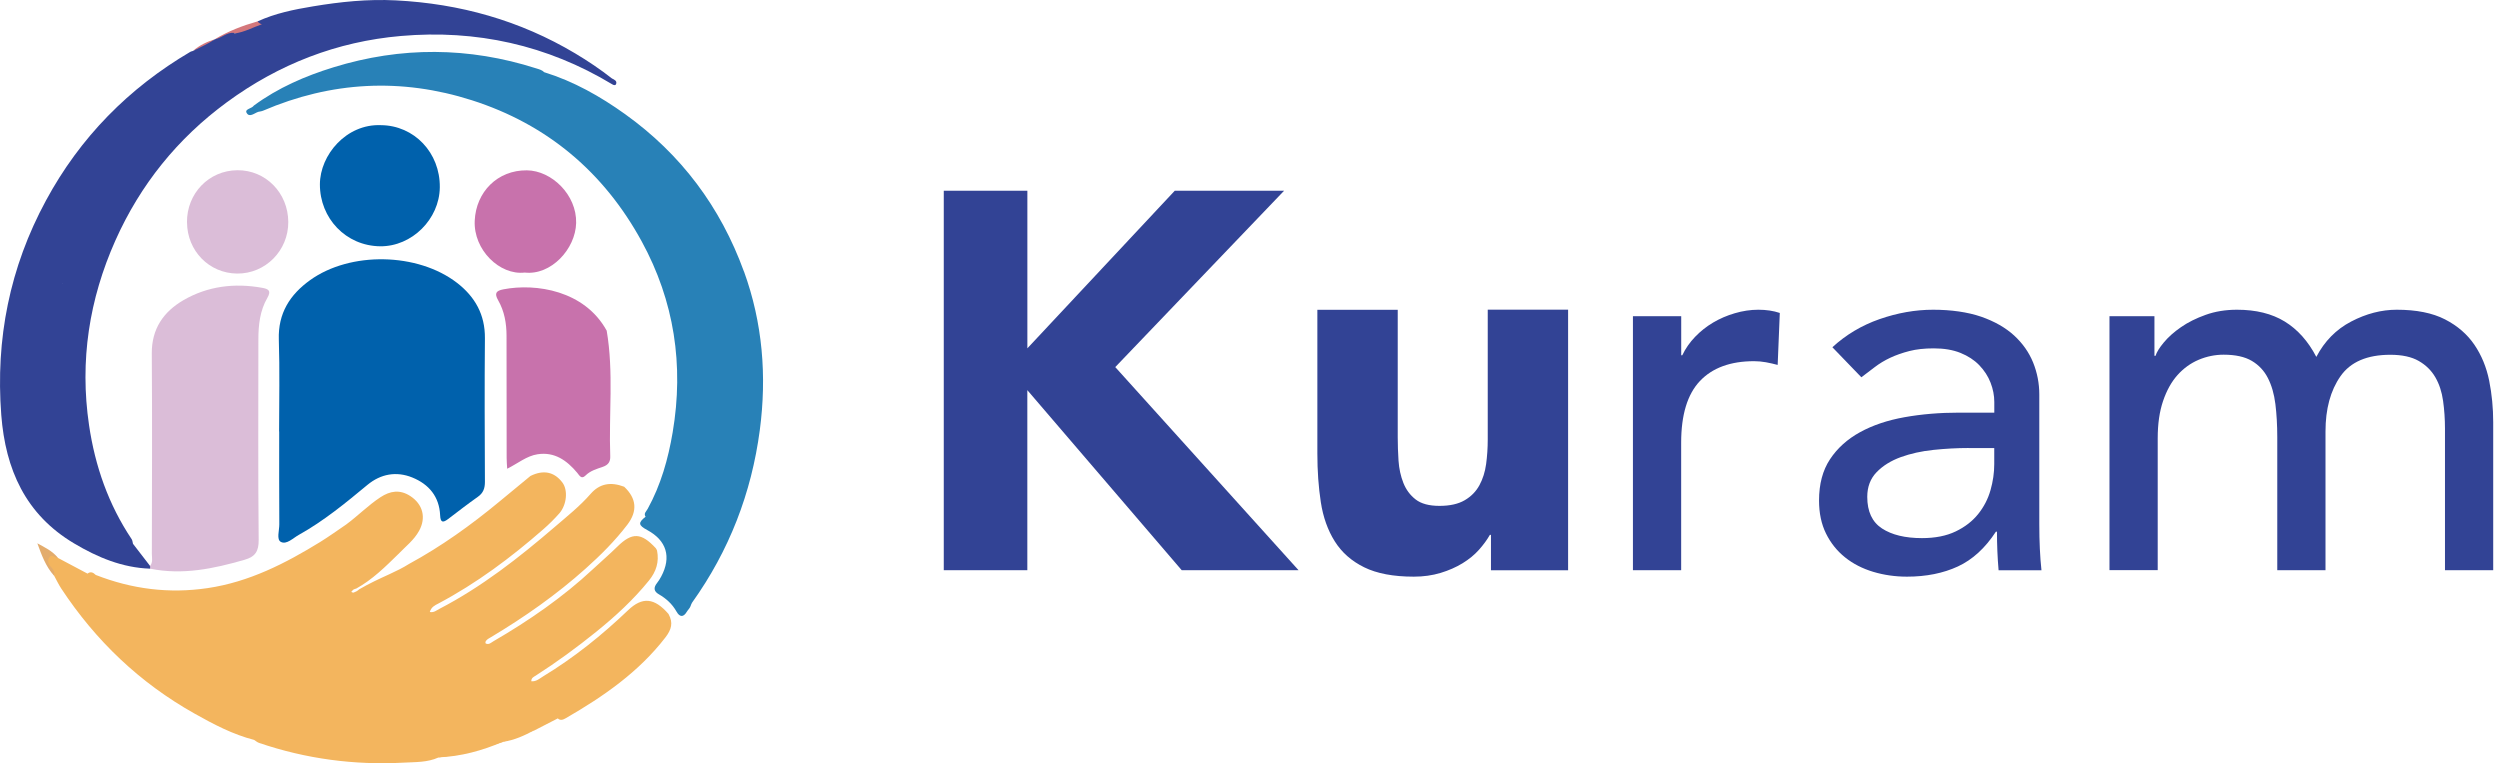 <svg width="249" height="76" viewBox="0 0 249 76" fill="none" xmlns="http://www.w3.org/2000/svg">
<path d="M94 19H102.326V34.693L117.004 19H127.893L111.08 36.562L129.335 56.792H117.698L102.322 38.858V56.792H94V19Z" fill="#324395"/>
<path d="M156.188 56.797H148.5V53.274H148.39C148.105 53.775 147.742 54.271 147.297 54.767C146.851 55.267 146.309 55.708 145.666 56.103C145.028 56.493 144.298 56.815 143.48 57.063C142.658 57.311 141.772 57.435 140.812 57.435C138.782 57.435 137.133 57.123 135.875 56.503C134.612 55.883 133.634 55.019 132.94 53.913C132.247 52.81 131.783 51.511 131.554 50.018C131.324 48.525 131.209 46.904 131.209 45.159V30.853H139.214V43.556C139.214 44.305 139.241 45.076 139.292 45.88C139.347 46.679 139.508 47.419 139.774 48.094C140.041 48.769 140.449 49.32 141 49.747C141.552 50.174 142.341 50.385 143.375 50.385C144.408 50.385 145.244 50.197 145.882 49.825C146.521 49.453 147.012 48.953 147.352 48.328C147.687 47.708 147.912 47.001 148.018 46.22C148.123 45.439 148.179 44.617 148.179 43.763V30.844H156.183V56.787L156.188 56.797Z" fill="#324395"/>
<path d="M162.645 31.492H167.449V35.386H167.554C167.876 34.711 168.303 34.096 168.836 33.545C169.368 32.993 169.965 32.52 170.622 32.13C171.279 31.74 172 31.427 172.785 31.198C173.566 30.968 174.351 30.849 175.132 30.849C175.913 30.849 176.625 30.954 177.268 31.17L177.056 36.346C176.666 36.24 176.271 36.153 175.881 36.08C175.49 36.011 175.095 35.974 174.705 35.974C172.358 35.974 170.558 36.635 169.313 37.949C168.069 39.262 167.444 41.311 167.444 44.089V56.792H162.64V31.492H162.645Z" fill="#324395"/>
<path d="M182.503 34.587C183.853 33.343 185.424 32.406 187.201 31.786C188.983 31.166 190.76 30.849 192.542 30.849C194.324 30.849 195.982 31.083 197.318 31.542C198.65 32.006 199.748 32.631 200.602 33.411C201.456 34.197 202.086 35.092 202.499 36.107C202.908 37.122 203.114 38.183 203.114 39.285V52.204C203.114 53.095 203.133 53.913 203.169 54.661C203.202 55.41 203.257 56.121 203.33 56.797H199.059C198.949 55.515 198.898 54.234 198.898 52.953H198.793C197.723 54.592 196.46 55.745 195.004 56.42C193.543 57.095 191.853 57.435 189.934 57.435C188.758 57.435 187.637 57.274 186.567 56.953C185.502 56.631 184.565 56.154 183.766 55.511C182.967 54.872 182.333 54.078 181.869 53.136C181.405 52.195 181.176 51.097 181.176 49.853C181.176 48.218 181.538 46.845 182.269 45.742C182.999 44.64 183.995 43.74 185.258 43.047C186.521 42.353 187.996 41.857 189.69 41.554C191.38 41.251 193.185 41.099 195.109 41.099H198.632V40.034C198.632 39.395 198.508 38.752 198.26 38.114C198.012 37.471 197.635 36.897 197.139 36.378C196.643 35.864 196.019 35.455 195.27 35.152C194.522 34.849 193.635 34.697 192.602 34.697C191.674 34.697 190.866 34.785 190.172 34.964C189.479 35.143 188.845 35.363 188.276 35.63C187.706 35.896 187.192 36.208 186.728 36.562C186.264 36.92 185.819 37.255 185.392 37.577L182.507 34.587H182.503ZM196.065 44.622C194.926 44.622 193.759 44.686 192.57 44.81C191.376 44.934 190.292 45.178 189.314 45.531C188.335 45.889 187.532 46.385 186.912 47.028C186.292 47.667 185.979 48.489 185.979 49.485C185.979 50.946 186.466 51.993 187.449 52.636C188.427 53.274 189.755 53.596 191.426 53.596C192.744 53.596 193.86 53.375 194.788 52.93C195.716 52.484 196.46 51.906 197.029 51.194C197.599 50.482 198.007 49.692 198.255 48.819C198.503 47.947 198.627 47.083 198.627 46.229V44.626H196.065V44.622Z" fill="#324395"/>
<path d="M210.1 31.492H214.582V35.441H214.692C214.798 35.083 215.073 34.642 215.519 34.105C215.964 33.572 216.534 33.062 217.227 32.585C217.921 32.102 218.743 31.694 219.684 31.358C220.626 31.019 221.668 30.849 222.807 30.849C224.695 30.849 226.279 31.239 227.56 32.024C228.842 32.81 229.889 33.981 230.706 35.547C231.524 33.981 232.681 32.805 234.178 32.024C235.671 31.244 237.186 30.849 238.716 30.849C240.672 30.849 242.275 31.17 243.52 31.809C244.764 32.447 245.742 33.297 246.454 34.344C247.166 35.395 247.653 36.585 247.924 37.921C248.19 39.258 248.323 40.636 248.323 42.059V56.792H243.52V42.697C243.52 41.738 243.455 40.81 243.331 39.924C243.207 39.033 242.95 38.252 242.56 37.577C242.169 36.902 241.618 36.36 240.906 35.951C240.195 35.542 239.253 35.336 238.077 35.336C235.763 35.336 234.109 36.047 233.113 37.471C232.116 38.895 231.62 40.727 231.62 42.968V56.792H226.816V43.552C226.816 42.344 226.752 41.237 226.628 40.24C226.504 39.244 226.256 38.38 225.88 37.65C225.508 36.92 224.97 36.351 224.277 35.942C223.583 35.533 222.651 35.327 221.475 35.327C220.621 35.327 219.794 35.496 218.991 35.832C218.192 36.172 217.489 36.677 216.883 37.352C216.277 38.027 215.799 38.89 215.441 39.942C215.083 40.994 214.908 42.229 214.908 43.653V56.783H210.104V31.483L210.1 31.492Z" fill="#324395"/>
<g clip-path="url(#clip0_113_341)">
<path d="M27.798 42.975C27.798 39.924 27.872 36.869 27.771 33.818C27.686 31.207 28.877 29.346 30.877 27.908C34.883 25.021 41.609 25.154 45.52 28.172C47.313 29.557 48.319 31.339 48.298 33.686C48.255 38.46 48.277 43.234 48.298 48.002C48.298 48.647 48.128 49.107 47.594 49.482C46.589 50.191 45.615 50.947 44.636 51.692C44.133 52.073 43.869 52.078 43.837 51.322C43.757 49.467 42.72 48.23 41.064 47.558C39.471 46.913 37.915 47.204 36.598 48.293C34.423 50.096 32.248 51.888 29.771 53.268C29.189 53.59 28.538 54.277 27.972 53.971C27.522 53.733 27.824 52.829 27.819 52.226C27.798 49.144 27.808 46.057 27.808 42.975H27.798Z" fill="#0061AC"/>
<path d="M14.944 56.371C15.251 56.001 15.124 55.562 15.124 55.155C15.134 48.505 15.166 41.849 15.118 35.198C15.103 32.74 16.293 31.043 18.283 29.89C20.696 28.495 23.352 28.172 26.099 28.664C26.686 28.77 27.067 28.918 26.623 29.679C25.892 30.937 25.734 32.37 25.734 33.808C25.734 40.458 25.697 47.114 25.765 53.765C25.776 54.917 25.422 55.451 24.347 55.758C21.267 56.646 18.183 57.296 14.96 56.641C14.907 56.551 14.902 56.461 14.954 56.371H14.944Z" fill="#DBBDD8"/>
<path d="M74.095 27.041C71.761 20.618 67.835 15.363 62.263 11.371C59.781 9.595 57.14 8.099 54.198 7.19C53.986 6.968 53.701 6.904 53.42 6.814C46.694 4.663 39.947 4.626 33.216 6.703C30.401 7.57 27.686 8.744 25.284 10.515C25.088 10.822 24.353 10.848 24.559 11.234C24.834 11.747 25.332 11.271 25.723 11.139C25.882 11.102 26.046 11.091 26.194 11.028C33.005 8.104 39.968 7.74 47.001 9.986C54.505 12.386 60.151 17.155 63.914 24.044C67.163 29.991 68.126 36.372 66.999 43.054C66.549 45.713 65.824 48.293 64.512 50.677C64.385 50.926 64.078 51.132 64.3 51.465C63.538 52.068 63.57 52.311 64.464 52.792C66.395 53.833 66.893 55.483 65.856 57.423C65.734 57.65 65.597 57.872 65.438 58.073C65.088 58.512 65.099 58.893 65.618 59.189C66.359 59.617 66.962 60.167 67.39 60.928C67.676 61.435 68.046 61.536 68.401 60.939C68.512 60.748 68.697 60.595 68.777 60.378C68.824 60.262 68.856 60.13 68.93 60.024C72.624 54.859 74.846 49.118 75.677 42.837C76.386 37.45 75.958 32.158 74.1 27.036L74.095 27.041Z" fill="#2881B7"/>
<path d="M37.931 12.466C41.26 12.487 43.847 15.22 43.805 18.662C43.768 21.828 41.022 24.562 37.868 24.53C34.449 24.493 31.851 21.738 31.862 18.355C31.872 15.426 34.497 12.328 37.931 12.466Z" fill="#0061AC"/>
<path d="M18.622 22.151C18.6 19.259 20.807 16.975 23.643 16.954C26.459 16.933 28.697 19.206 28.713 22.108C28.729 24.958 26.432 27.273 23.622 27.247C20.834 27.226 18.643 24.99 18.627 22.146L18.622 22.151Z" fill="#DBBDD8"/>
<path d="M52.261 27.147C49.769 27.437 47.149 24.884 47.282 21.987C47.409 19.111 49.557 16.938 52.473 16.965C54.944 16.986 57.452 19.407 57.384 22.209C57.32 24.815 54.87 27.448 52.261 27.147Z" fill="#C872AC"/>
<path d="M25.654 2.13C25.871 2.173 26.125 2.109 26.273 2.347C25.443 3.077 24.517 3.542 23.363 3.331C22.643 3.304 22.135 4.013 21.395 3.907C22.723 3.103 24.162 2.553 25.654 2.13Z" fill="#D4777B"/>
<path d="M21.4 3.907C20.812 4.552 20.077 4.906 19.23 5.064C19.86 4.509 20.606 4.16 21.4 3.907Z" fill="#D4777B"/>
<path d="M10.531 55.181C9.964 55.033 9.478 54.875 9.345 54.341C9.187 53.691 9.7 53.638 10.155 53.543C10.335 53.506 10.562 53.416 10.652 53.273C10.964 52.808 11.261 52.528 11.769 53.046C12.287 53.574 11.991 54.14 11.695 54.526C11.435 54.864 10.896 54.991 10.531 55.181Z" fill="#DA5658"/>
<path d="M60.977 7.835C59.807 6.915 58.58 6.09 57.299 5.324C51.785 2.035 45.795 0.359 39.408 0.037C36.64 -0.106 33.888 0.18 31.168 0.634C29.295 0.946 27.411 1.322 25.66 2.13C25.771 2.294 25.919 2.368 26.083 2.416C25.183 2.728 24.337 3.209 23.374 3.331C23.368 3.341 23.358 3.346 23.352 3.357C23.347 3.331 23.342 3.304 23.331 3.272C22.59 3.188 22.077 3.79 21.405 3.912C20.723 4.377 19.96 4.689 19.235 5.07C19.145 5.102 19.04 5.112 18.96 5.16C12.811 8.776 7.98 13.682 4.583 19.962C0.968 26.634 -0.455 33.765 0.127 41.331C0.545 46.749 2.535 51.243 7.382 54.124C9.716 55.514 12.182 56.545 14.954 56.641C14.954 56.551 14.954 56.461 14.949 56.371C14.383 55.636 13.811 54.896 13.245 54.161C13.203 54.008 13.198 53.828 13.113 53.701C10.806 50.249 9.472 46.443 8.869 42.346C7.922 35.938 8.885 29.795 11.499 23.938C13.976 18.397 17.68 13.787 22.612 10.171C27.787 6.381 33.56 4.139 39.926 3.584C47.43 2.929 54.494 4.483 60.982 8.4C61.125 8.496 61.315 8.527 61.368 8.358C61.469 8.051 61.194 7.946 60.982 7.829L60.977 7.835ZM6.207 28.225C6.207 28.225 6.197 28.257 6.191 28.273C6.191 28.257 6.191 28.241 6.191 28.225C6.197 28.225 6.202 28.225 6.207 28.225Z" fill="#324395"/>
<path d="M66.591 61.16C65.178 59.532 63.983 59.411 62.543 60.791C59.955 63.265 57.177 65.496 54.113 67.356C53.754 67.573 53.415 67.906 52.917 67.853C52.917 67.504 53.161 67.42 53.341 67.303C55.447 65.956 57.468 64.475 59.41 62.905C61.3 61.377 63.093 59.728 64.633 57.825C65.358 56.931 65.665 55.969 65.443 54.843C65.411 54.753 65.369 54.669 65.311 54.595C63.871 53.04 62.956 52.993 61.48 54.452C60.691 55.229 59.855 55.943 59.051 56.693C56.045 59.495 52.69 61.811 49.15 63.867C48.912 64.005 48.689 64.253 48.367 64.084C48.324 63.968 48.367 63.878 48.425 63.804C48.552 63.645 48.732 63.566 48.896 63.465C52.245 61.462 55.426 59.231 58.336 56.625C59.839 55.282 61.263 53.86 62.485 52.258C63.527 50.889 63.39 49.63 62.167 48.478C60.823 47.971 59.728 48.156 58.823 49.192C57.749 50.423 56.479 51.428 55.251 52.485C51.674 55.557 47.975 58.459 43.768 60.642C43.477 60.791 43.212 61.039 42.81 60.954C42.953 60.457 43.318 60.288 43.657 60.114C47.467 58.094 50.891 55.536 54.124 52.707C54.685 52.216 55.219 51.687 55.712 51.127C56.458 50.27 56.585 48.8 56.008 48.05C55.198 46.987 54.124 46.77 52.833 47.405C51.785 48.267 50.737 49.133 49.695 49.995C46.895 52.311 43.953 54.42 40.757 56.159C40.127 56.556 39.466 56.878 38.788 57.19C37.762 57.656 36.741 58.131 35.767 58.702C35.603 58.861 35.407 58.956 35.217 59.025C35.142 59.025 35.068 59.009 34.984 58.951C35.053 58.877 35.111 58.808 35.174 58.739C35.27 58.686 35.375 58.644 35.486 58.618C37.095 57.73 38.386 56.445 39.683 55.176C40.397 54.431 41.233 53.796 41.741 52.871C42.466 51.56 42.117 50.223 40.868 49.408C39.831 48.732 38.863 48.885 37.884 49.53C36.666 50.334 35.645 51.38 34.476 52.242C33.618 52.824 32.777 53.431 31.899 53.976C28.417 56.122 24.802 57.967 20.685 58.575C16.849 59.146 13.139 58.676 9.536 57.264C9.292 57.026 9.033 56.884 8.716 57.132C7.737 56.614 6.758 56.091 5.779 55.573C5.493 55.366 5.186 55.054 4.842 55.372C4.498 55.689 4.646 56.101 4.879 56.429C5.091 56.72 5.281 57.016 5.398 57.354C5.63 57.777 5.837 58.216 6.101 58.618C9.53 63.82 13.923 68.012 19.368 71.068C21.257 72.13 23.183 73.15 25.31 73.695C25.469 73.796 25.623 73.933 25.797 73.991C30.48 75.588 35.306 76.227 40.233 75.958C41.376 75.894 42.567 75.947 43.662 75.45C45.858 75.144 47.98 74.514 50.102 73.901C51.161 73.536 52.177 73.055 53.251 72.738C54.018 72.342 54.785 71.945 55.553 71.554C55.553 71.554 55.553 71.554 55.553 71.549C55.812 71.802 56.087 71.686 56.362 71.528C60.093 69.371 63.612 66.949 66.284 63.476C66.877 62.704 67.062 62.028 66.597 61.182L66.591 61.16Z" fill="#F3B55E"/>
<path d="M5.763 55.557C5.466 55.594 5.149 55.139 4.9 55.525C4.699 55.842 4.81 56.207 5.085 56.482C5.323 56.72 5.472 56.984 5.382 57.338C4.551 56.419 4.143 55.277 3.72 54.114C4.477 54.526 5.228 54.885 5.768 55.557H5.763Z" fill="#E3AC6C"/>
<path d="M43.646 75.434C44.9 74.916 46.266 74.842 47.562 74.477C48.388 74.245 49.176 73.774 50.086 73.885C48.028 74.758 45.895 75.355 43.646 75.434Z" fill="#F3B55E"/>
<path d="M50.092 73.885C51.092 73.373 52.081 72.812 53.24 72.722C52.245 73.251 51.229 73.732 50.092 73.885Z" fill="#F3B55E"/>
<path d="M60.426 32.93C61.136 37.08 60.627 41.267 60.781 45.433C60.802 45.977 60.601 46.305 60.029 46.501C59.431 46.707 58.797 46.882 58.31 47.368C57.902 47.775 57.706 47.347 57.484 47.082C56.458 45.861 55.246 44.989 53.552 45.243C52.452 45.407 51.584 46.157 50.515 46.686C50.494 46.295 50.462 45.956 50.462 45.618C50.457 41.563 50.451 37.508 50.451 33.454C50.451 32.201 50.24 30.995 49.615 29.906C49.224 29.219 49.398 28.96 50.139 28.817C53.373 28.193 58.22 28.928 60.421 32.925L60.426 32.93Z" fill="#C872AC"/>
</g>
<defs>
<clipPath id="clip0_113_341">
<rect width="76" height="76" fill="white"/>
</clipPath>
</defs>
</svg>
